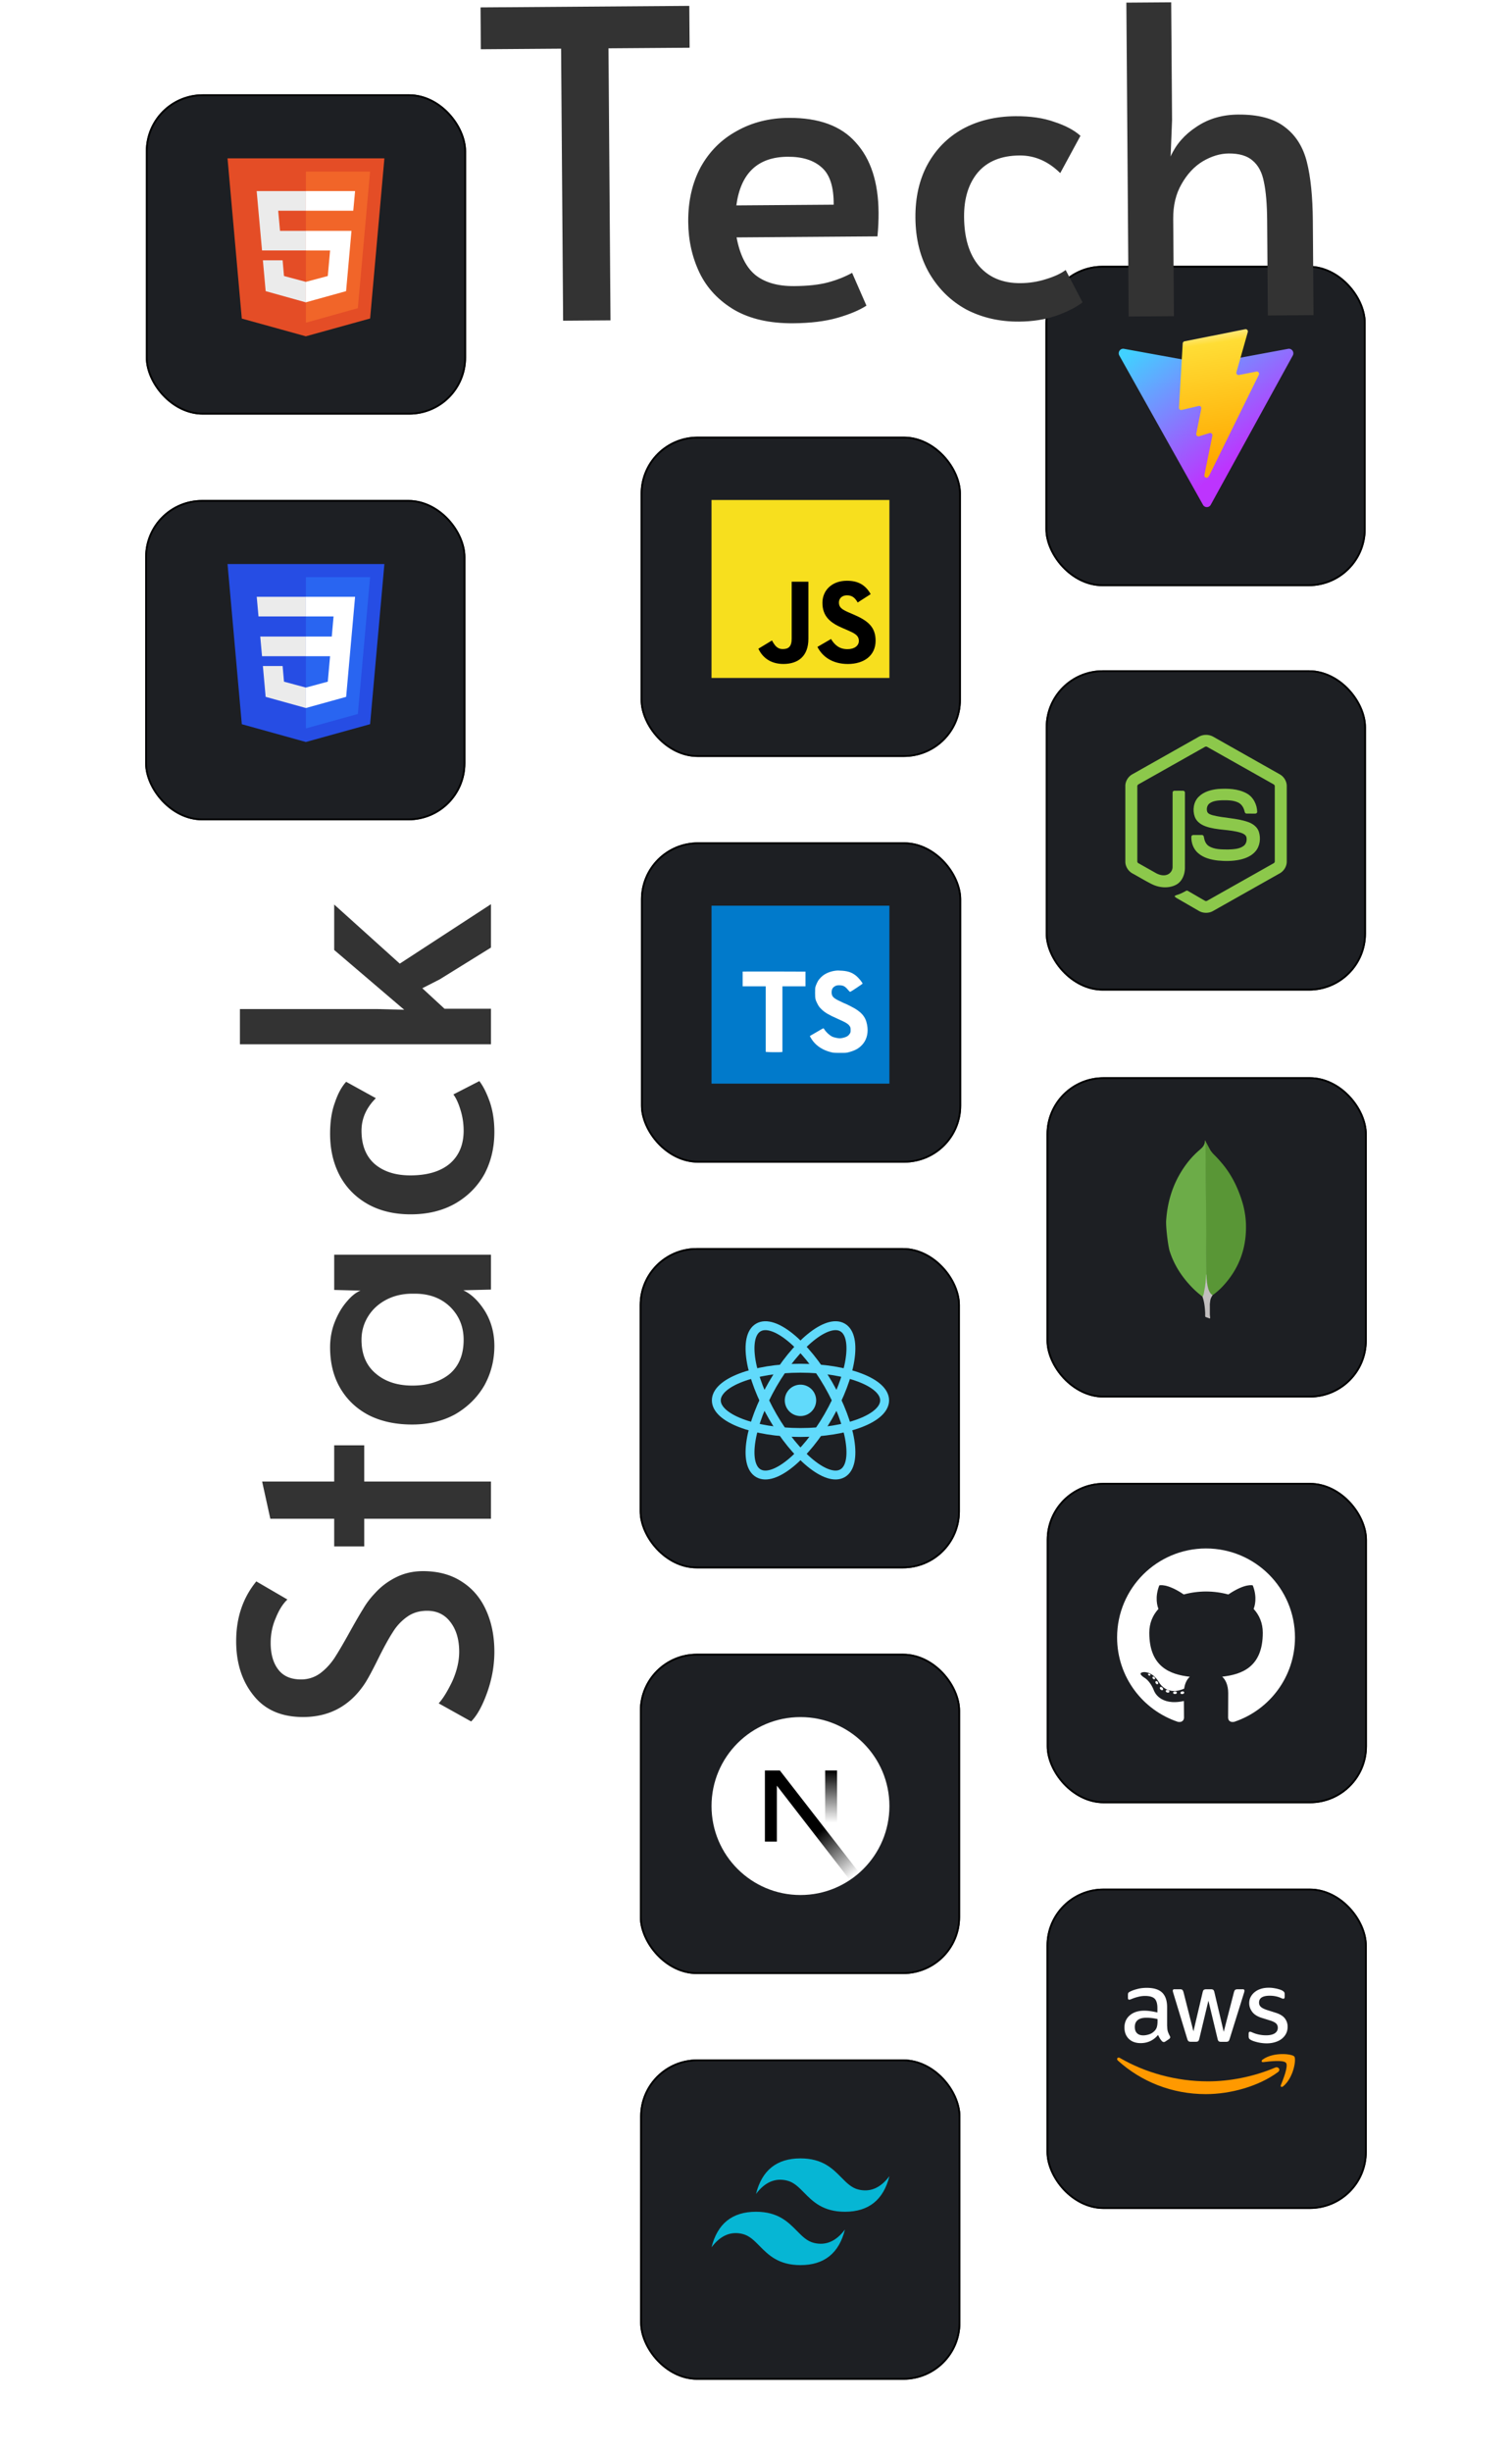 <svg xmlns="http://www.w3.org/2000/svg" width="850" height="1378" fill="none"><g filter="url(#a)"><rect width="180" height="180" x="82" y="49" fill="#1D1F23" rx="32"/><rect width="179" height="179" x="82.5" y="49.5" stroke="#000" rx="31.5"/></g><path fill="#E44D26" d="M135.928 179.034 127.907 89h88.186l-8.021 89.985L171.927 189"/><path fill="#F16529" d="M172 181.344V96.39h36.047l-6.879 76.811"/><path fill="#EBEBEB" d="M144.29 107.401H172v11.035h-15.605l1.021 11.303H172v11.011h-24.696l-3.014-33.349zm3.5 38.891h11.084l.778 8.824L172 158.422v11.521l-22.654-6.319"/><path fill="#fff" d="M199.613 107.401h-27.662v11.035h26.641l1.021-11.035zm-2.018 22.338h-25.644v11.036h13.612l-1.288 14.341-12.324 3.306v11.473l22.606-6.271"/><g filter="url(#b)"><rect width="180" height="180" x="81.62" y="277" fill="#1D1F23" rx="32"/><rect width="179" height="179" x="82.12" y="277.5" stroke="#000" rx="31.5"/></g><path fill="#264DE4" d="m216.088 317-8.033 89.99L171.946 417l-36.009-9.996L127.913 317h88.175z"/><path fill="#2965F1" d="m201.177 401.259 6.865-76.9H172v84.989l29.177-8.089z"/><path fill="#EBEBEB" d="m146.309 357.74.989 11.039H172V357.74h-25.691zM172 335.398h-27.679l1.003 11.038H172v-11.038zm0 62.495v-11.485l-.048.013-12.294-3.319-.786-8.804h-11.081l1.547 17.332 22.611 6.277.051-.014z"/><path fill="#fff" d="m185.555 368.779-1.282 14.316-12.311 3.323v11.484l22.63-6.272.166-1.865 2.594-29.061.269-2.964 1.993-22.342h-27.652v11.038h15.554l-1.004 11.304h-14.55v11.039h13.593z"/><path fill="#333" d="M277.92 928.295c0 7.68-1.344 15.296-4.032 22.848-2.688 7.552-5.696 12.992-9.024 16.32l-18.24-10.176c2.432-2.688 4.992-6.848 7.68-12.48 2.56-5.76 3.84-11.264 3.84-16.512 0-6.784-1.6-12.288-4.8-16.512-3.2-4.352-7.616-6.528-13.248-6.528-4.352 0-8.128 1.152-11.328 3.456a29.133 29.133 0 0 0-7.872 8.448c-2.176 3.328-4.8 8.064-7.872 14.208-3.584 7.296-6.272 12.288-8.064 14.976-8.32 12.416-19.84 18.624-34.56 18.624-12.16 0-21.44-4.032-27.84-12.096-6.528-8.064-9.792-18.24-9.792-30.528 0-13.184 3.776-24.384 11.328-33.6l17.472 10.176c-2.56 2.432-4.736 5.888-6.528 10.368-1.92 4.352-2.88 9.024-2.88 14.016 0 6.4 1.472 11.456 4.416 15.168 2.816 3.584 7.04 5.376 12.672 5.376 3.968 0 7.552-1.152 10.752-3.456 3.072-2.304 5.76-5.184 8.064-8.64 2.304-3.584 5.12-8.384 8.448-14.4 3.2-5.76 5.76-10.176 7.68-13.248 1.792-3.072 3.968-5.952 6.528-8.64 3.328-3.712 7.296-6.72 11.904-9.024 4.608-2.304 9.664-3.456 15.168-3.456 8.576 0 15.872 1.984 21.888 5.952 6.016 3.84 10.56 9.216 13.632 16.128 3.072 6.784 4.608 14.528 4.608 23.232zm-73.152-74.763v15.552h-16.896v-15.552h-35.904l-4.608-20.928h40.512v-20.352h16.896v20.352H276v20.928h-71.232zm73.152-97.109c0 7.936-1.856 15.296-5.568 22.08-3.84 6.656-9.216 12.032-16.128 16.128-7.04 3.968-15.232 5.952-24.576 5.952-9.216 0-17.28-1.728-24.192-5.184-6.912-3.584-12.288-8.64-16.128-15.168-3.84-6.528-5.76-14.208-5.76-23.04 0-5.12.896-9.92 2.688-14.4 1.792-4.48 4.032-8.256 6.72-11.328 2.56-3.072 5.12-5.12 7.68-6.144l-14.784-.384v-19.776H276v19.584l-15.552.384c4.608 2.176 8.704 6.144 12.288 11.904 3.456 5.76 5.184 12.224 5.184 19.392zm-17.28-3.456c0-7.296-2.496-13.44-7.488-18.432-5.12-4.992-11.776-7.488-19.968-7.488h-1.344c-5.504 0-10.432 1.152-14.784 3.456-4.352 2.304-7.744 5.44-10.176 9.408-2.432 3.968-3.648 8.32-3.648 13.056 0 8.192 2.688 14.528 8.064 19.008 5.248 4.48 12.096 6.72 20.544 6.72 8.576 0 15.552-2.176 20.928-6.528 5.248-4.48 7.872-10.88 7.872-19.2zm17.28-116.781c0 8.704-1.856 16.576-5.568 23.616-3.84 6.912-9.28 12.416-16.32 16.512-7.168 4.096-15.552 6.144-25.152 6.144-9.088 0-17.024-1.856-23.808-5.568-6.912-3.84-12.224-9.152-15.936-15.936-3.712-6.912-5.568-14.848-5.568-23.808 0-6.784.896-12.608 2.688-17.472 1.664-4.992 3.776-8.896 6.336-11.712l16.704 9.216c-5.376 5.376-8.064 11.456-8.064 18.24 0 8.192 2.496 14.464 7.488 18.816 4.992 4.224 11.648 6.336 19.968 6.336 9.472 0 16.832-2.176 22.08-6.528 5.248-4.48 7.872-10.688 7.872-18.624 0-3.968-.576-7.808-1.728-11.52-1.152-3.84-2.496-6.784-4.032-8.832l14.592-7.488c2.176 2.816 4.16 6.784 5.952 11.904 1.664 4.992 2.496 10.56 2.496 16.704zM276 508.157v24.384l-28.8 17.856-9.792 4.992 12.48 11.52H276v19.968H134.88v-19.776h77.376l14.976.384-39.36-33.6v-25.536l36.864 33.216L276 508.157z"/><g filter="url(#c)"><rect width="180" height="180" x="360.172" y="241.406" fill="#1D1F23" rx="32"/><rect width="179" height="179" x="360.672" y="241.906" stroke="#000" rx="31.5"/></g><path fill="#F7DF1E" d="M500 281H400v100h100V281z"/><path fill="#000" d="M467.175 359.125c2.014 3.289 4.634 5.707 9.269 5.707 3.894 0 6.381-1.946 6.381-4.635 0-3.222-2.555-4.364-6.841-6.238l-2.349-1.008c-6.781-2.889-11.286-6.508-11.286-14.159 0-7.048 5.37-12.413 13.762-12.413 5.975 0 10.27 2.08 13.365 7.524l-7.317 4.699c-1.611-2.889-3.35-4.027-6.048-4.027-2.752 0-4.497 1.746-4.497 4.027 0 2.819 1.746 3.96 5.778 5.706l2.349 1.006c7.984 3.424 12.492 6.915 12.492 14.762 0 8.461-6.646 13.095-15.571 13.095-8.727 0-14.365-4.158-17.124-9.609l7.637-4.437zm-33.196.815c1.476 2.619 2.819 4.833 6.048 4.833 3.087 0 5.035-1.208 5.035-5.905v-31.952h9.397v32.079c0 9.73-5.705 14.159-14.032 14.159-7.524 0-11.881-3.894-14.097-8.583l7.649-4.631z"/><g filter="url(#d)"><rect width="180" height="180" x="360.343" y="469.406" fill="#1D1F23" rx="32"/><rect width="179" height="179" x="360.843" y="469.906" stroke="#000" rx="31.5"/></g><path fill="#017ACB" d="M400 509h100v100H400V509z"/><path fill="#fff" d="M448.016 546.031h4.797v8.281h-12.969v36.844l-.344.094c-.469.125-6.641.125-7.969-.016l-1.062-.093v-36.829H417.5v-8.281l4.109-.047c2.25-.031 8.032-.031 12.844 0 4.813.032 10.906.047 13.563.047zm36.609 41.219c-1.906 2.016-3.953 3.141-7.359 4.062-1.485.407-1.735.422-5.078.407-3.344-.016-3.61-.016-5.235-.438-4.203-1.078-7.594-3.187-9.906-6.172-.656-.843-1.734-2.593-1.734-2.812 0-.063.156-.203.359-.297.203-.094.625-.359.969-.563.343-.203.968-.578 1.39-.796.422-.219 1.641-.938 2.703-1.579 1.063-.64 2.032-1.156 2.141-1.156.109 0 .313.219.469.485.937 1.578 3.125 3.593 4.672 4.281.953.406 3.062.859 4.078.859.937 0 2.656-.406 3.578-.828.984-.453 1.484-.906 2.078-1.812.406-.641.453-.813.438-2.032 0-1.125-.063-1.437-.375-1.953-.875-1.437-2.063-2.187-6.875-4.312-4.969-2.203-7.204-3.516-9.016-5.282-1.344-1.312-1.609-1.671-2.453-3.312-1.094-2.109-1.235-2.797-1.25-5.938-.016-2.203.031-2.921.265-3.671.329-1.125 1.391-3.297 1.875-3.844 1-1.172 1.36-1.531 2.063-2.11 2.125-1.75 5.437-2.906 8.609-3.015.36 0 1.547.062 2.657.14 3.187.266 5.359 1.047 7.453 2.719 1.578 1.25 3.968 4.188 3.734 4.578-.156.235-6.391 4.391-6.797 4.516-.25.078-.422-.016-.765-.422-2.125-2.547-2.985-3.094-5.047-3.219-1.469-.093-2.25.078-3.235.735-1.031.687-1.531 1.734-1.531 3.187.016 2.125.828 3.125 3.828 4.61 1.938.953 3.594 1.734 3.719 1.734.187 0 4.203 2 5.25 2.625 4.875 2.859 6.859 5.797 7.375 10.859.375 3.813-.703 7.297-3.047 9.766z"/><g filter="url(#e)"><rect width="180" height="180" x="359.62" y="697.406" fill="#1D1F23" rx="32"/><rect width="179" height="179" x="360.12" y="697.906" stroke="#000" rx="31.5"/></g><path fill="#61DAFB" d="M450 795.816a8.816 8.816 0 1 0 0-17.632 8.816 8.816 0 0 0 0 17.632z"/><path stroke="#61DAFB" stroke-width="5" d="M450 805.063c26.127 0 47.307-8.087 47.307-18.063 0-9.976-21.18-18.062-47.307-18.062-26.127 0-47.307 8.086-47.307 18.062s21.18 18.063 47.307 18.063z"/><path stroke="#61DAFB" stroke-width="5" d="M434.357 796.031c13.064 22.627 30.657 36.926 39.296 31.938 8.639-4.988 5.053-27.374-8.01-50-13.064-22.627-30.657-36.926-39.296-31.938-8.64 4.988-5.053 27.374 8.01 50z"/><path stroke="#61DAFB" stroke-width="5" d="M434.357 777.969c-13.063 22.626-16.65 45.012-8.01 50 8.639 4.988 26.232-9.311 39.296-31.938 13.063-22.626 16.649-45.012 8.01-50-8.639-4.988-26.232 9.311-39.296 31.938z"/><g filter="url(#f)"><rect width="180" height="180" x="359.724" y="925.406" fill="#1D1F23" rx="32"/><rect width="179" height="179" x="360.224" y="925.906" stroke="#000" rx="31.5"/></g><g clip-path="url(#g)"><path fill="#fff" d="M450 1065c27.614 0 50-22.39 50-50 0-27.614-22.386-50-50-50s-50 22.386-50 50c0 27.61 22.386 50 50 50z"/><path fill="url(#h)" d="M483.06 1052.51 438.412 995H430v39.98h6.73v-31.43l41.047 53.03a50.188 50.188 0 0 0 5.283-4.07z"/><path fill="url(#i)" d="M470.556 995h-6.667v40h6.667v-40z"/></g><g filter="url(#j)"><rect width="180" height="180" x="359.896" y="1153.41" fill="#1D1F23" rx="32"/><rect width="179" height="179" x="360.396" y="1153.91" stroke="#000" rx="31.5"/></g><path fill="#06B6D4" d="M450 1213.01c-13.334 0-21.667 6.66-25.001 19.99 5.001-6.66 10.834-9.16 17.501-7.5 3.804.95 6.522 3.71 9.532 6.77 4.902 4.97 10.575 10.73 22.969 10.73 13.332 0 21.666-6.67 24.999-20-4.999 6.67-10.833 9.17-17.5 7.5-3.803-.95-6.522-3.71-9.531-6.76-4.902-4.97-10.577-10.73-22.969-10.73zM424.999 1243c-13.332 0-21.667 6.66-24.999 19.99 4.999-6.66 10.833-9.16 17.5-7.49 3.803.95 6.522 3.71 9.531 6.76 4.902 4.97 10.577 10.73 22.969 10.73 13.334 0 21.667-6.66 25.001-19.99-5.001 6.66-10.834 9.16-17.501 7.49-3.804-.94-6.522-3.71-9.532-6.76-4.902-4.97-10.575-10.73-22.969-10.73z"/><g filter="url(#k)"><rect width="180" height="180" x="587.724" y="145.406" fill="#1D1F23" rx="32"/><rect width="179" height="179" x="588.224" y="145.906" stroke="#000" rx="31.5"/></g><path fill="url(#l)" d="m726.762 199.801-46.117 83.894a2.486 2.486 0 0 1-4.365.018l-47.031-83.904c-1.053-1.878.526-4.153 2.618-3.773l46.166 8.395c.295.053.596.053.891-.002l45.2-8.381c2.086-.387 3.672 1.871 2.638 3.753z"/><path fill="url(#m)" d="m700.025 185.025-34.128 6.803c-.273.054-.52.199-.703.412a1.288 1.288 0 0 0-.307.764l-2.099 36.07a1.285 1.285 0 0 0 .442 1.049c.149.128.325.219.514.266.189.046.387.047.577.003l9.501-2.231c.889-.209 1.693.588 1.51 1.497l-2.823 14.064c-.19.946.683 1.755 1.592 1.474l5.869-1.813c.909-.281 1.784.53 1.591 1.477l-4.486 22.09c-.281 1.382 1.526 2.135 2.279.951l.504-.791 27.809-56.461c.466-.945-.338-2.023-1.358-1.822l-9.781 1.92c-.919.18-1.7-.691-1.441-1.605l6.383-22.513c.26-.917-.525-1.788-1.445-1.604z"/><g filter="url(#n)"><rect width="180" height="180" x="587.896" y="372.703" fill="#1D1F23" rx="32"/><rect width="179" height="179" x="588.396" y="373.203" stroke="#000" rx="31.5"/></g><path fill="#8CC84B" d="M673.906 414.067c2.479-1.419 5.709-1.426 8.186 0 12.464 7.042 24.931 14.074 37.393 21.121 2.344 1.32 3.911 3.929 3.888 6.629v42.371c.017 2.813-1.706 5.483-4.178 6.774-12.423 7.004-24.839 14.016-37.26 21.02-2.531 1.447-5.825 1.335-8.277-.23-3.724-2.159-7.455-4.308-11.179-6.465-.762-.453-1.62-.814-2.157-1.552.475-.641 1.325-.721 2.015-1 1.554-.495 2.982-1.288 4.41-2.058.362-.247.802-.152 1.149.069 3.184 1.826 6.341 3.705 9.536 5.513.682.394 1.372-.129 1.955-.453 12.19-6.89 24.396-13.754 36.584-20.646.452-.217.701-.697.665-1.191.008-13.977.002-27.957.004-41.934a1.312 1.312 0 0 0-.781-1.308c-12.379-6.971-24.753-13.954-37.13-20.927a1.29 1.29 0 0 0-1.458-.002c-12.377 6.975-24.748 13.964-37.126 20.935-.506.231-.845.738-.785 1.302.002 13.977 0 27.957 0 41.936a1.185 1.185 0 0 0 .673 1.176c3.303 1.873 6.611 3.733 9.916 5.6 1.862 1.002 4.148 1.597 6.199.83 1.811-.65 3.08-2.497 3.045-4.419.017-13.896-.009-27.794.013-41.687-.045-.617.54-1.127 1.14-1.069 1.587-.01 3.176-.021 4.763.005.662-.015 1.118.649 1.036 1.27-.006 13.984.017 27.968-.011 41.952.005 3.726-1.526 7.782-4.974 9.605-4.246 2.2-9.495 1.733-13.691-.376-3.632-1.813-7.098-3.952-10.666-5.894-2.479-1.284-4.193-3.965-4.175-6.776v-42.371c-.026-2.756 1.604-5.412 4.02-6.713 12.421-7.01 24.839-14.024 37.258-21.037z"/><path fill="#8CC84B" d="M684.741 443.417c5.417-.348 11.217-.206 16.091 2.462 3.774 2.046 5.867 6.338 5.933 10.531-.105.565-.696.877-1.236.838-1.572-.002-3.144.022-4.716-.01-.666.025-1.054-.589-1.137-1.179-.452-2.006-1.546-3.993-3.435-4.961-2.898-1.451-6.259-1.378-9.42-1.348-2.308.123-4.789.322-6.744 1.679-1.501 1.028-1.957 3.103-1.421 4.774.505 1.2 1.89 1.587 3.023 1.944 6.529 1.708 13.447 1.538 19.85 3.785 2.652.916 5.245 2.696 6.153 5.472 1.187 3.721.666 8.168-1.981 11.154-2.146 2.458-5.273 3.796-8.391 4.522-4.148.925-8.453.949-12.665.538-3.961-.451-8.083-1.492-11.141-4.191-2.615-2.27-3.892-5.808-3.766-9.223.031-.576.605-.978 1.157-.931 1.583-.013 3.166-.017 4.748.002.633-.045 1.101.501 1.134 1.097.292 1.912 1.01 3.918 2.677 5.051 3.217 2.075 7.253 1.933 10.936 1.991 3.052-.135 6.477-.176 8.967-2.193 1.314-1.15 1.704-3.075 1.349-4.731-.385-1.397-1.847-2.049-3.103-2.475-6.445-2.038-13.44-1.299-19.822-3.604-2.591-.916-5.097-2.647-6.092-5.309-1.389-3.767-.753-8.427 2.171-11.313 2.852-2.871 6.968-3.976 10.881-4.372z"/><g filter="url(#o)"><rect width="180" height="180" x="588.343" y="601.406" fill="#1D1F23" rx="32"/><rect width="179" height="179" x="588.843" y="601.906" stroke="#000" rx="31.5"/></g><path fill="#599636" d="m677.687 641.273 2.669 5.012c.6.925 1.249 1.744 2.015 2.506a69.91 69.91 0 0 1 6.262 7.081c4.522 5.937 7.571 12.53 9.749 19.661 1.307 4.356 2.016 8.824 2.069 13.343.219 13.508-4.412 25.107-13.749 34.747a39.702 39.702 0 0 1-4.906 4.194c-.925 0-1.362-.71-1.744-1.363a11.217 11.217 0 0 1-1.362-3.921c-.328-1.635-.544-3.269-.437-4.956v-.763c-.075-.162-.891-75.157-.566-75.541z"/><path fill="#6CAC48" d="M677.687 641.108c-.109-.219-.219-.054-.328.053.053 1.093-.328 2.068-.925 2.999-.656.925-1.525 1.635-2.397 2.397-4.843 4.194-8.655 9.259-11.708 14.924-4.062 7.624-6.156 15.796-6.75 24.398-.272 3.103.981 14.052 1.959 17.211 2.669 8.387 7.462 15.415 13.671 21.514 1.525 1.469 3.156 2.832 4.844 4.141.49 0 .543-.438.656-.763a14.98 14.98 0 0 0 .491-2.125l1.093-8.168-.606-76.581z"/><path fill="#C2BFBF" d="M680.356 731.135c.109-1.25.709-2.287 1.362-3.321-.656-.272-1.144-.813-1.525-1.416a10.045 10.045 0 0 1-.812-1.797c-.763-2.287-.925-4.687-1.144-7.024v-1.416c-.272.219-.328 2.069-.328 2.344a54.317 54.317 0 0 1-.981 7.352c-.163.982-.272 1.96-.875 2.832 0 .109 0 .218.053.381.981 2.887 1.25 5.827 1.415 8.824v1.094c0 1.306-.053 1.031 1.032 1.468.437.163.924.219 1.362.544.328 0 .381-.272.381-.491l-.162-1.796v-5.012c-.053-.875.109-1.744.218-2.563l.004-.003z"/><g filter="url(#p)"><rect width="180" height="180" x="588.448" y="829.406" fill="#1D1F23" rx="32"/><rect width="179" height="179" x="588.948" y="829.906" stroke="#000" rx="31.5"/></g><path fill="#fff" d="M678 870.234c-27.611 0-50 22.386-50 50 0 22.092 14.327 40.834 34.193 47.446 2.499.463 3.417-1.085 3.417-2.406 0-1.192-.047-5.131-.068-9.309-13.911 3.025-16.846-5.899-16.846-5.899-2.274-5.779-5.551-7.316-5.551-7.316-4.537-3.103.342-3.04.342-3.04 5.021.353 7.664 5.153 7.664 5.153 4.46 7.644 11.697 5.434 14.55 4.157.449-3.232 1.745-5.438 3.175-6.686-11.106-1.265-22.781-5.552-22.781-24.711 0-5.458 1.954-9.919 5.152-13.421-.519-1.259-2.23-6.344.485-13.232 0 0 4.198-1.343 13.753 5.126 3.988-1.109 8.266-1.664 12.515-1.683 4.249.019 8.53.574 12.526 1.683 9.544-6.469 13.736-5.126 13.736-5.126 2.722 6.888 1.01 11.973.491 13.232 3.205 3.502 5.145 7.962 5.145 13.421 0 19.204-11.697 23.433-22.83 24.671 1.793 1.551 3.391 4.594 3.391 9.259 0 6.69-.058 12.074-.058 13.721 0 1.331.9 2.89 3.435 2.399C713.691 961.054 728 942.319 728 920.234c0-27.614-22.386-50-50-50z"/><path fill="#fff" d="M646.727 941.461c-.11.248-.502.323-.857.152-.363-.163-.567-.502-.449-.751.108-.256.499-.327.861-.155.363.162.571.504.445.754zm2.459 2.194c-.238.221-.705.119-1.021-.231-.327-.348-.388-.814-.146-1.039.246-.221.698-.118 1.026.231.327.353.39.816.141 1.04v-.001zm1.688 2.808c-.307.213-.808.013-1.118-.431-.306-.445-.306-.978.007-1.192.311-.213.804-.021 1.118.42.305.452.305.985-.008 1.203h.001zm2.853 3.252c-.274.302-.858.221-1.285-.191-.437-.403-.559-.976-.284-1.278.277-.303.864-.218 1.295.191.434.403.566.979.274 1.278zm3.688 1.098c-.121.391-.683.569-1.249.403-.566-.171-.936-.63-.822-1.026.118-.394.682-.579 1.253-.401.565.17.936.626.818 1.024zm4.197.465c.014.413-.466.755-1.061.762-.598.013-1.081-.32-1.088-.726 0-.416.47-.755 1.067-.765.595-.012 1.082.32 1.082.729zm4.123-.158c.071.403-.342.816-.932.926-.58.106-1.118-.142-1.192-.541-.072-.413.349-.826.928-.933.592-.103 1.121.139 1.196.548"/><g filter="url(#q)"><rect width="180" height="180" x="588.343" y="1057.41" fill="#1D1F23" rx="32"/><rect width="179" height="179" x="588.843" y="1057.91" stroke="#000" rx="31.5"/></g><path fill="#fff" d="M656.181 1138.82c0 1.23.133 2.23.366 2.96.266.73.599 1.53 1.064 2.39.166.27.233.54.233.77 0 .33-.2.66-.632 1l-2.095 1.39c-.3.2-.599.3-.865.3-.333 0-.665-.16-.998-.46-.465-.5-.865-1.03-1.197-1.57-.333-.56-.665-1.19-1.031-1.96-2.594 3.06-5.854 4.59-9.778 4.59-2.794 0-5.022-.8-6.652-2.39-1.63-1.6-2.461-3.73-2.461-6.39 0-2.83.998-5.12 3.026-6.85 2.029-1.73 4.723-2.6 8.149-2.6 1.131 0 2.295.1 3.525.27 1.231.17 2.495.43 3.825.73v-2.43c0-2.52-.532-4.29-1.563-5.32-1.064-1.03-2.86-1.53-5.421-1.53-1.164 0-2.362.14-3.592.44-1.231.29-2.428.66-3.592 1.13-.532.23-.932.36-1.164.43-.233.07-.399.1-.533.1-.465 0-.698-.33-.698-1.03v-1.63c0-.53.067-.93.233-1.17.166-.23.465-.46.931-.69 1.164-.6 2.561-1.1 4.191-1.5 1.629-.43 3.359-.63 5.188-.63 3.958 0 6.851.89 8.714 2.69 1.829 1.8 2.76 4.52 2.76 8.18v10.78h.067zm-13.503 5.05c1.097 0 2.228-.2 3.426-.6 1.197-.39 2.261-1.13 3.159-2.12.532-.64.931-1.33 1.131-2.13.199-.8.333-1.76.333-2.9v-1.39c-.965-.24-1.996-.44-3.06-.57-1.065-.13-2.096-.2-3.127-.2-2.228 0-3.858.43-4.955 1.33-1.098.9-1.63 2.16-1.63 3.83 0 1.56.399 2.72 1.231 3.52.798.83 1.962 1.23 3.492 1.23zm26.707 3.6c-.599 0-.998-.1-1.264-.34-.266-.2-.499-.66-.698-1.29l-7.816-25.71c-.2-.67-.3-1.1-.3-1.33 0-.54.266-.84.799-.84h3.259c.632 0 1.064.1 1.297.34.266.2.466.66.665 1.29l5.588 22.02 5.188-22.02c.166-.66.366-1.09.632-1.29.266-.2.732-.34 1.33-.34h2.661c.632 0 1.064.1 1.33.34.267.2.499.66.632 1.29l5.255 22.29 5.754-22.29c.2-.66.432-1.09.665-1.29.266-.2.699-.34 1.297-.34h3.093c.533 0 .832.27.832.84 0 .16-.033.33-.067.53-.033.2-.099.46-.232.83l-8.016 25.71c-.199.66-.432 1.1-.698 1.3-.266.2-.699.33-1.264.33h-2.86c-.632 0-1.065-.1-1.331-.33-.266-.24-.499-.67-.632-1.33l-5.155-21.46-5.122 21.42c-.166.67-.365 1.1-.632 1.33-.266.24-.731.34-1.33.34h-2.86zm42.738.89c-1.73 0-3.459-.2-5.122-.6-1.663-.39-2.96-.83-3.825-1.33-.532-.29-.898-.63-1.031-.93-.133-.3-.2-.63-.2-.93v-1.69c0-.7.266-1.04.765-1.04.2 0 .399.04.599.1.2.07.499.2.831.34 1.131.5 2.362.9 3.659 1.16 1.33.27 2.627.4 3.958.4 2.095 0 3.725-.37 4.856-1.1 1.13-.73 1.729-1.79 1.729-3.16 0-.93-.299-1.69-.898-2.32-.599-.64-1.729-1.2-3.359-1.73l-4.823-1.5c-2.428-.77-4.224-1.9-5.321-3.39-1.098-1.47-1.663-3.1-1.663-4.83 0-1.39.299-2.62.898-3.69a8.7 8.7 0 0 1 2.395-2.73c.997-.76 2.128-1.33 3.459-1.72 1.33-.4 2.727-.57 4.19-.57.732 0 1.497.03 2.228.13.765.1 1.464.24 2.162.37.666.17 1.297.33 1.896.53s1.064.4 1.397.6c.466.27.798.53.998.83.199.27.299.63.299 1.1v1.56c0 .7-.266 1.07-.765 1.07-.266 0-.698-.14-1.264-.4-1.895-.87-4.024-1.3-6.385-1.3-1.896 0-3.393.3-4.424.93-1.031.63-1.563 1.6-1.563 2.96 0 .93.333 1.73.998 2.36.665.63 1.895 1.27 3.658 1.83l4.723 1.5c2.395.76 4.124 1.83 5.155 3.19 1.031 1.37 1.53 2.93 1.53 4.66 0 1.43-.299 2.73-.865 3.86a8.94 8.94 0 0 1-2.428 2.92c-1.031.83-2.261 1.43-3.691 1.87-1.497.46-3.06.69-4.756.69z"/><path fill="#F90" fill-rule="evenodd" d="M718.408 1164.53c-10.942 8.08-26.84 12.37-40.509 12.37-19.157 0-36.418-7.08-49.456-18.86-1.031-.93-.1-2.19 1.131-1.46 14.102 8.18 31.496 13.14 49.489 13.14 12.14 0 25.476-2.53 37.749-7.72 1.829-.83 3.392 1.2 1.596 2.53z" clip-rule="evenodd"/><path fill="#F90" fill-rule="evenodd" d="M722.965 1159.34c-1.397-1.8-9.246-.87-12.805-.43-1.064.13-1.23-.8-.266-1.5 6.253-4.39 16.53-3.13 17.727-1.66 1.198 1.49-.332 11.77-6.186 16.69-.898.77-1.763.37-1.363-.63 1.33-3.29 4.29-10.71 2.893-12.47z" clip-rule="evenodd"/><path fill="#333" d="m315.437 27.353-45.118.333-.174-23.52L387.502 3.3l.173 23.52-45.598.336 1.128 152.876-26.639.197-1.129-152.876zM445.88 181.674c-13.119.097-24.098-2.382-32.936-7.437-8.838-5.215-15.37-12.127-19.593-20.736-4.225-8.769-6.376-18.353-6.453-28.753-.086-11.68 2.238-21.937 6.973-30.773 4.895-8.836 11.645-15.606 20.251-20.31 8.604-4.863 18.346-7.335 29.226-7.416 16.96-.125 29.554 4.502 37.784 13.882 8.388 9.218 12.645 22.307 12.77 39.267.032 4.32-.175 8.801-.621 13.445l-79.198.584c1.832 9.747 5.324 16.762 10.476 21.044 5.312 4.28 12.607 6.387 21.887 6.318 7.68-.057 13.995-.743 18.945-2.06 4.951-1.316 9.498-3.11 13.641-5.381l8.056 18.421c-3.981 2.59-9.404 4.87-16.27 6.841-6.865 1.97-15.178 2.992-24.938 3.064zm22.789-66.65c.087-9.921-2.125-16.865-6.634-20.832-4.511-4.126-10.926-6.16-19.246-6.098-16.799.124-26.412 9.235-28.839 27.334l54.719-.404zm104.222 65.712c-10.88.081-20.736-2.167-29.57-6.742-8.676-4.736-15.606-11.485-20.79-20.247-5.187-8.922-7.824-19.382-7.912-31.382-.084-11.36 2.162-21.297 6.74-29.81 4.736-8.676 11.327-15.365 19.772-20.067 8.606-4.704 18.508-7.097 29.708-7.18 8.48-.062 15.768 1.004 21.864 3.199 6.255 2.034 11.155 4.638 14.698 7.812l-11.365 20.964c-6.77-6.67-14.394-9.974-22.874-9.911-10.24.075-18.057 3.253-23.45 9.533-5.234 6.279-7.813 14.618-7.736 25.018.088 11.84 2.875 21.019 8.364 27.539 5.648 6.518 13.432 9.741 23.352 9.668 4.959-.037 9.754-.792 14.383-2.266 4.79-1.476 8.457-3.183 11.003-5.122l9.494 18.171c-3.5 2.745-8.441 5.262-14.824 7.549-6.225 2.126-13.177 3.218-20.857 3.274zm60.315-179.25 25.2-.186.489 66.238-.81 20.407c2.991-6.742 7.83-12.298 14.518-16.668 6.686-4.53 14.51-6.827 23.469-6.893 11.36-.084 20.098 2.251 26.213 7.006 6.114 4.595 10.242 11.125 12.385 19.59 2.142 8.464 3.264 19.496 3.364 33.096l.392 53.038-25.68.19-.393-53.279c-.068-9.28-.682-16.555-1.841-21.827-.999-5.273-3.108-9.257-6.328-11.953-3.06-2.698-7.55-4.025-13.47-3.981-4.8.035-9.669 1.511-14.608 4.428-4.779 2.915-8.747 7.185-11.906 12.808-3.159 5.464-4.712 11.955-4.656 19.475l.404 54.719-25.439.187-1.303-176.395z"/><defs><filter id="a" width="260" height="260" x="42" y="13" color-interpolation-filters="sRGB" filterUnits="userSpaceOnUse"><feFlood flood-opacity="0" result="BackgroundImageFix"/><feColorMatrix in="SourceAlpha" result="hardAlpha" values="0 0 0 0 0 0 0 0 0 0 0 0 0 0 0 0 0 0 127 0"/><feOffset dy="4"/><feGaussianBlur stdDeviation="20"/><feComposite in2="hardAlpha" operator="out"/><feColorMatrix values="0 0 0 0 0.037 0 0 0 0 0.035 0 0 0 0 0.048 0 0 0 0.1 0"/><feBlend in2="BackgroundImageFix" result="effect1_dropShadow_9_452"/><feBlend in="SourceGraphic" in2="effect1_dropShadow_9_452" result="shape"/></filter><filter id="b" width="260" height="260" x="41.62" y="241" color-interpolation-filters="sRGB" filterUnits="userSpaceOnUse"><feFlood flood-opacity="0" result="BackgroundImageFix"/><feColorMatrix in="SourceAlpha" result="hardAlpha" values="0 0 0 0 0 0 0 0 0 0 0 0 0 0 0 0 0 0 127 0"/><feOffset dy="4"/><feGaussianBlur stdDeviation="20"/><feComposite in2="hardAlpha" operator="out"/><feColorMatrix values="0 0 0 0 0.037 0 0 0 0 0.035 0 0 0 0 0.048 0 0 0 0.1 0"/><feBlend in2="BackgroundImageFix" result="effect1_dropShadow_9_452"/><feBlend in="SourceGraphic" in2="effect1_dropShadow_9_452" result="shape"/></filter><filter id="c" width="260" height="260" x="320.172" y="205.406" color-interpolation-filters="sRGB" filterUnits="userSpaceOnUse"><feFlood flood-opacity="0" result="BackgroundImageFix"/><feColorMatrix in="SourceAlpha" result="hardAlpha" values="0 0 0 0 0 0 0 0 0 0 0 0 0 0 0 0 0 0 127 0"/><feOffset dy="4"/><feGaussianBlur stdDeviation="20"/><feComposite in2="hardAlpha" operator="out"/><feColorMatrix values="0 0 0 0 0.037 0 0 0 0 0.035 0 0 0 0 0.048 0 0 0 0.1 0"/><feBlend in2="BackgroundImageFix" result="effect1_dropShadow_9_452"/><feBlend in="SourceGraphic" in2="effect1_dropShadow_9_452" result="shape"/></filter><filter id="d" width="260" height="260" x="320.343" y="433.406" color-interpolation-filters="sRGB" filterUnits="userSpaceOnUse"><feFlood flood-opacity="0" result="BackgroundImageFix"/><feColorMatrix in="SourceAlpha" result="hardAlpha" values="0 0 0 0 0 0 0 0 0 0 0 0 0 0 0 0 0 0 127 0"/><feOffset dy="4"/><feGaussianBlur stdDeviation="20"/><feComposite in2="hardAlpha" operator="out"/><feColorMatrix values="0 0 0 0 0.037 0 0 0 0 0.035 0 0 0 0 0.048 0 0 0 0.1 0"/><feBlend in2="BackgroundImageFix" result="effect1_dropShadow_9_452"/><feBlend in="SourceGraphic" in2="effect1_dropShadow_9_452" result="shape"/></filter><filter id="e" width="260" height="260" x="319.62" y="661.406" color-interpolation-filters="sRGB" filterUnits="userSpaceOnUse"><feFlood flood-opacity="0" result="BackgroundImageFix"/><feColorMatrix in="SourceAlpha" result="hardAlpha" values="0 0 0 0 0 0 0 0 0 0 0 0 0 0 0 0 0 0 127 0"/><feOffset dy="4"/><feGaussianBlur stdDeviation="20"/><feComposite in2="hardAlpha" operator="out"/><feColorMatrix values="0 0 0 0 0.037 0 0 0 0 0.035 0 0 0 0 0.048 0 0 0 0.1 0"/><feBlend in2="BackgroundImageFix" result="effect1_dropShadow_9_452"/><feBlend in="SourceGraphic" in2="effect1_dropShadow_9_452" result="shape"/></filter><filter id="f" width="260" height="260" x="319.724" y="889.406" color-interpolation-filters="sRGB" filterUnits="userSpaceOnUse"><feFlood flood-opacity="0" result="BackgroundImageFix"/><feColorMatrix in="SourceAlpha" result="hardAlpha" values="0 0 0 0 0 0 0 0 0 0 0 0 0 0 0 0 0 0 127 0"/><feOffset dy="4"/><feGaussianBlur stdDeviation="20"/><feComposite in2="hardAlpha" operator="out"/><feColorMatrix values="0 0 0 0 0.037 0 0 0 0 0.035 0 0 0 0 0.048 0 0 0 0.1 0"/><feBlend in2="BackgroundImageFix" result="effect1_dropShadow_9_452"/><feBlend in="SourceGraphic" in2="effect1_dropShadow_9_452" result="shape"/></filter><filter id="j" width="260" height="260" x="319.896" y="1117.41" color-interpolation-filters="sRGB" filterUnits="userSpaceOnUse"><feFlood flood-opacity="0" result="BackgroundImageFix"/><feColorMatrix in="SourceAlpha" result="hardAlpha" values="0 0 0 0 0 0 0 0 0 0 0 0 0 0 0 0 0 0 127 0"/><feOffset dy="4"/><feGaussianBlur stdDeviation="20"/><feComposite in2="hardAlpha" operator="out"/><feColorMatrix values="0 0 0 0 0.037 0 0 0 0 0.035 0 0 0 0 0.048 0 0 0 0.1 0"/><feBlend in2="BackgroundImageFix" result="effect1_dropShadow_9_452"/><feBlend in="SourceGraphic" in2="effect1_dropShadow_9_452" result="shape"/></filter><filter id="k" width="260" height="260" x="547.724" y="109.406" color-interpolation-filters="sRGB" filterUnits="userSpaceOnUse"><feFlood flood-opacity="0" result="BackgroundImageFix"/><feColorMatrix in="SourceAlpha" result="hardAlpha" values="0 0 0 0 0 0 0 0 0 0 0 0 0 0 0 0 0 0 127 0"/><feOffset dy="4"/><feGaussianBlur stdDeviation="20"/><feComposite in2="hardAlpha" operator="out"/><feColorMatrix values="0 0 0 0 0.037 0 0 0 0 0.035 0 0 0 0 0.048 0 0 0 0.1 0"/><feBlend in2="BackgroundImageFix" result="effect1_dropShadow_9_452"/><feBlend in="SourceGraphic" in2="effect1_dropShadow_9_452" result="shape"/></filter><filter id="n" width="260" height="260" x="547.896" y="336.703" color-interpolation-filters="sRGB" filterUnits="userSpaceOnUse"><feFlood flood-opacity="0" result="BackgroundImageFix"/><feColorMatrix in="SourceAlpha" result="hardAlpha" values="0 0 0 0 0 0 0 0 0 0 0 0 0 0 0 0 0 0 127 0"/><feOffset dy="4"/><feGaussianBlur stdDeviation="20"/><feComposite in2="hardAlpha" operator="out"/><feColorMatrix values="0 0 0 0 0.037 0 0 0 0 0.035 0 0 0 0 0.048 0 0 0 0.1 0"/><feBlend in2="BackgroundImageFix" result="effect1_dropShadow_9_452"/><feBlend in="SourceGraphic" in2="effect1_dropShadow_9_452" result="shape"/></filter><filter id="o" width="260" height="260" x="548.343" y="565.406" color-interpolation-filters="sRGB" filterUnits="userSpaceOnUse"><feFlood flood-opacity="0" result="BackgroundImageFix"/><feColorMatrix in="SourceAlpha" result="hardAlpha" values="0 0 0 0 0 0 0 0 0 0 0 0 0 0 0 0 0 0 127 0"/><feOffset dy="4"/><feGaussianBlur stdDeviation="20"/><feComposite in2="hardAlpha" operator="out"/><feColorMatrix values="0 0 0 0 0.037 0 0 0 0 0.035 0 0 0 0 0.048 0 0 0 0.1 0"/><feBlend in2="BackgroundImageFix" result="effect1_dropShadow_9_452"/><feBlend in="SourceGraphic" in2="effect1_dropShadow_9_452" result="shape"/></filter><filter id="p" width="260" height="260" x="548.448" y="793.406" color-interpolation-filters="sRGB" filterUnits="userSpaceOnUse"><feFlood flood-opacity="0" result="BackgroundImageFix"/><feColorMatrix in="SourceAlpha" result="hardAlpha" values="0 0 0 0 0 0 0 0 0 0 0 0 0 0 0 0 0 0 127 0"/><feOffset dy="4"/><feGaussianBlur stdDeviation="20"/><feComposite in2="hardAlpha" operator="out"/><feColorMatrix values="0 0 0 0 0.037 0 0 0 0 0.035 0 0 0 0 0.048 0 0 0 0.1 0"/><feBlend in2="BackgroundImageFix" result="effect1_dropShadow_9_452"/><feBlend in="SourceGraphic" in2="effect1_dropShadow_9_452" result="shape"/></filter><filter id="q" width="260" height="260" x="548.343" y="1021.41" color-interpolation-filters="sRGB" filterUnits="userSpaceOnUse"><feFlood flood-opacity="0" result="BackgroundImageFix"/><feColorMatrix in="SourceAlpha" result="hardAlpha" values="0 0 0 0 0 0 0 0 0 0 0 0 0 0 0 0 0 0 127 0"/><feOffset dy="4"/><feGaussianBlur stdDeviation="20"/><feComposite in2="hardAlpha" operator="out"/><feColorMatrix values="0 0 0 0 0.037 0 0 0 0 0.035 0 0 0 0 0.048 0 0 0 0.1 0"/><feBlend in2="BackgroundImageFix" result="effect1_dropShadow_9_452"/><feBlend in="SourceGraphic" in2="effect1_dropShadow_9_452" result="shape"/></filter><linearGradient id="h" x1="460.555" x2="480.278" y1="1029.72" y2="1054.17" gradientUnits="userSpaceOnUse"><stop/><stop offset="1" stop-opacity="0"/></linearGradient><linearGradient id="i" x1="467.223" x2="467.111" y1="995" y2="1024.38" gradientUnits="userSpaceOnUse"><stop/><stop offset="1" stop-opacity="0"/></linearGradient><linearGradient id="l" x1="628.101" x2="678.951" y1="202.805" y2="270.688" gradientUnits="userSpaceOnUse"><stop stop-color="#41D1FF"/><stop offset="1" stop-color="#BD34FE"/></linearGradient><linearGradient id="m" x1="682.312" x2="692.894" y1="186.872" y2="258.224" gradientUnits="userSpaceOnUse"><stop stop-color="#FFEA83"/><stop offset=".083" stop-color="#FFDD35"/><stop offset="1" stop-color="#FFA800"/></linearGradient><clipPath id="g"><path fill="#fff" d="M400 965h100v100H400z"/></clipPath></defs></svg>